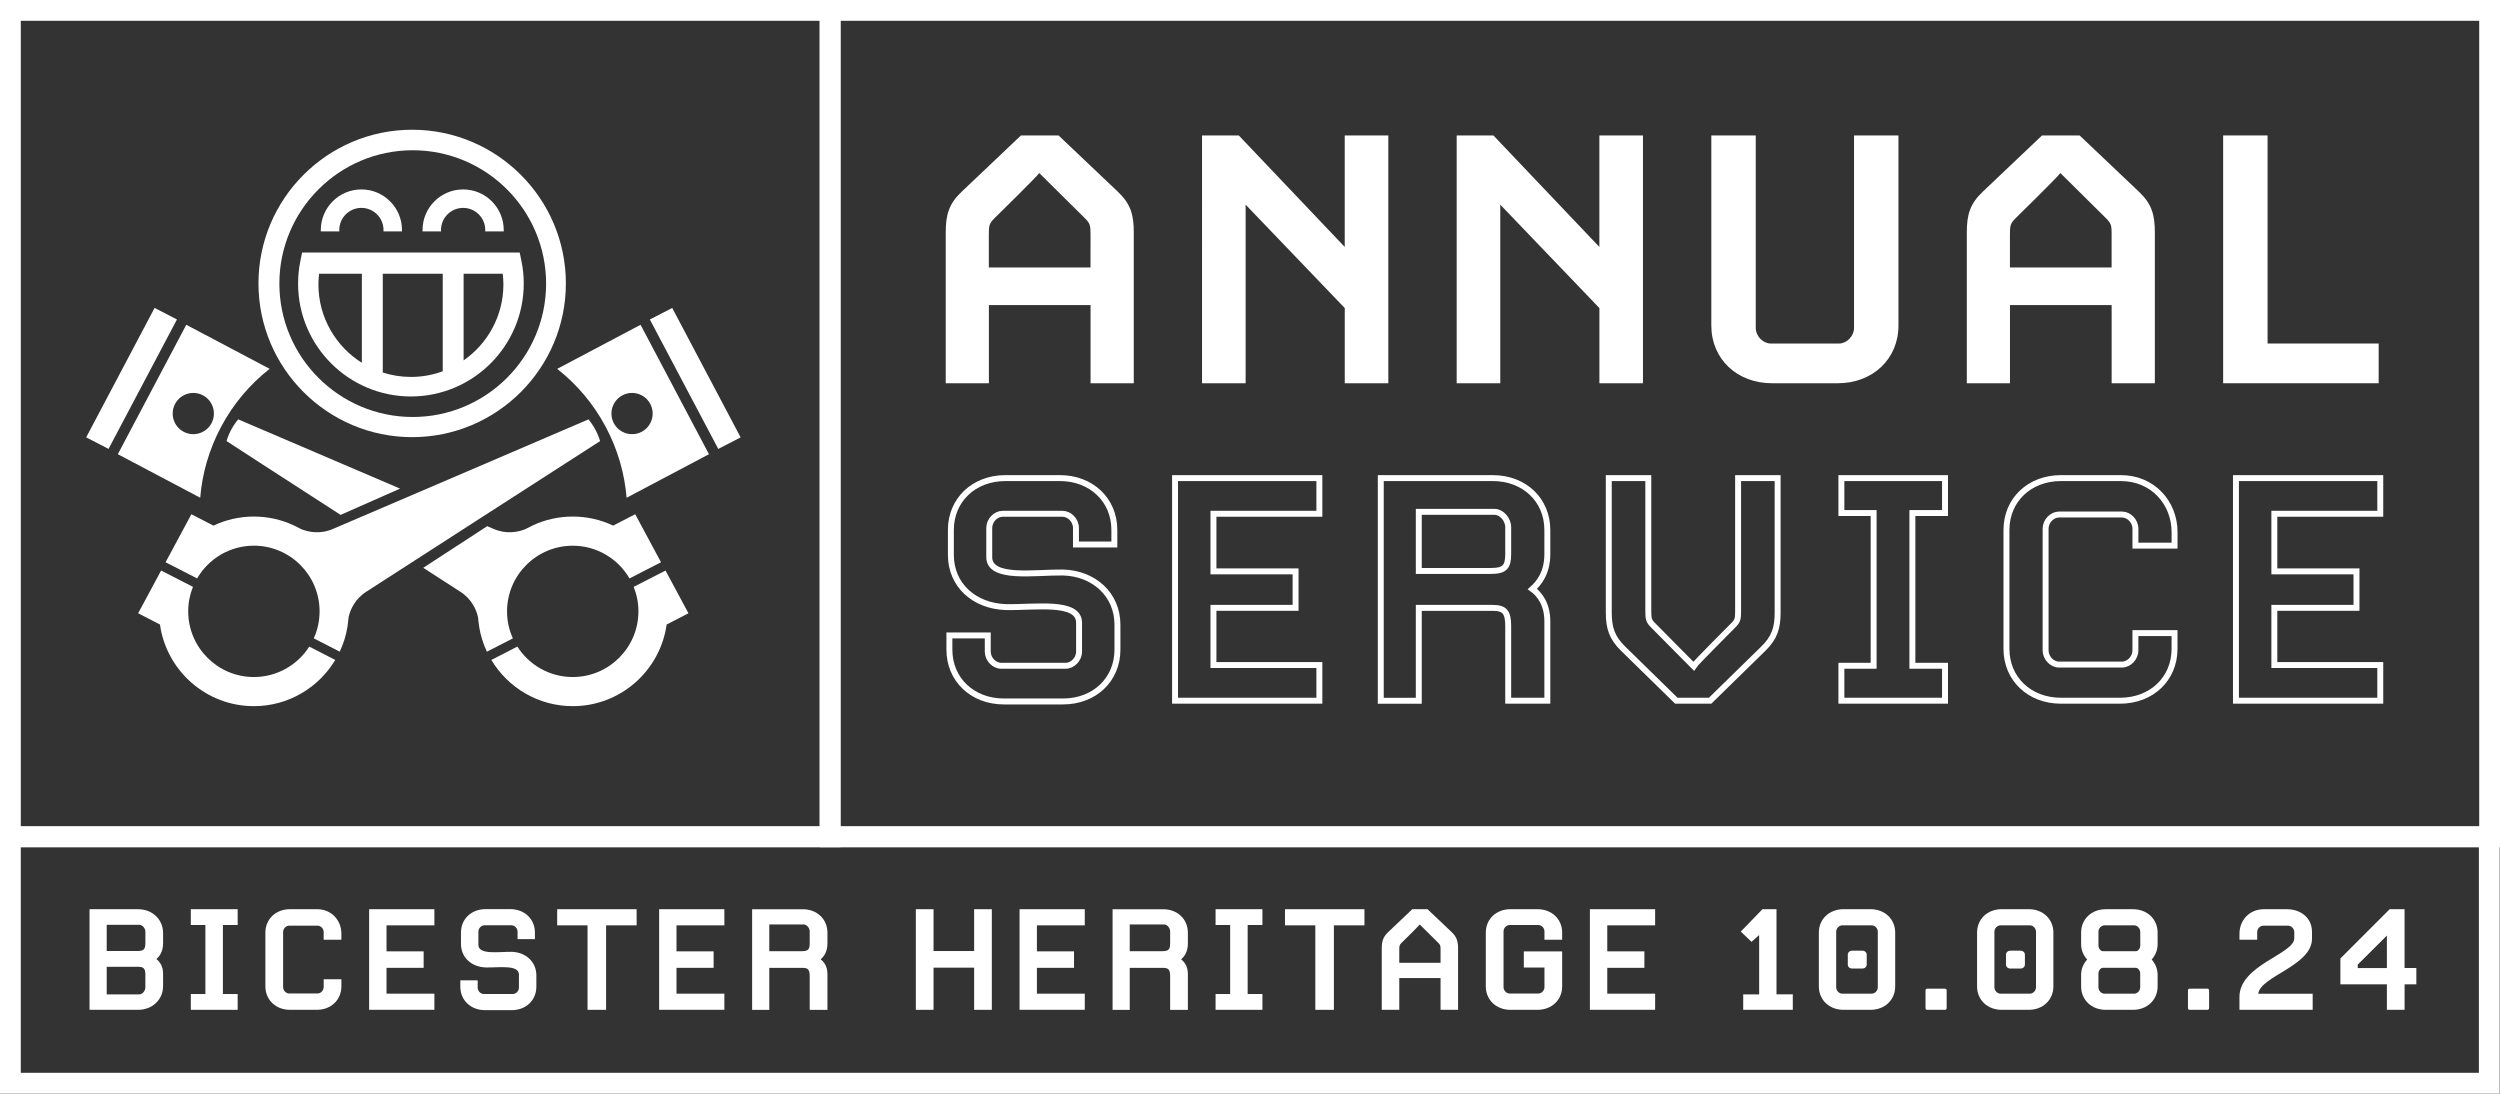 <?xml version="1.0" encoding="utf-8"?>
<!-- Generator: Adobe Illustrator 28.2.0, SVG Export Plug-In . SVG Version: 6.00 Build 0)  -->
<svg version="1.1" id="Layer_1" xmlns="http://www.w3.org/2000/svg" xmlns:xlink="http://www.w3.org/1999/xlink" x="0px" y="0px"
	 viewBox="0 0 841.88 368.26" style="enable-background:new 0 0 841.88 368.26;" xml:space="preserve">
<rect x="0" y="0" width="841.88" height="368.26" fill="#333333" stroke="none"/>
<style type="text/css">
	.st0{fill:none;stroke:#FFFFFF;stroke-width:7;stroke-miterlimit:10;}
	.st1{fill:#FFFFFF;}
	.st2{fill:none;stroke:#FFFFFF;stroke-width:2;}
</style>
<g id="Layer_2_00000114764792660143401110000007452759308685447865_">
	<rect x="279.54" y="3.5" class="st0" width="558.84" height="278.29"/>
	<rect x="3.5" y="281.79" class="st0" width="834.77" height="82.97"/>
	<g>
		<path class="st1" d="M46.51,340.06H30.15v-33.88h16.36c4.79,0,8.41,3.45,8.41,8v3.45c0,2.86-1.23,4.5-2.28,5.32
			c1.05,0.82,2.28,2.28,2.28,4.91v4.21C54.92,336.61,51.3,340.06,46.51,340.06z M48.96,313.77c0-1.23-1.05-2.34-2.04-2.34H35.93
			v8.82h10.4c2.1,0,2.63-0.64,2.63-2.69C48.96,317.56,48.96,313.77,48.96,313.77z M48.96,328.37c0-2.16-0.53-2.8-2.39-2.8H35.93
			v9.29h10.98c0.99,0,2.04-1.11,2.04-2.34v-4.15H48.96z"/>
		<path class="st1" d="M64.26,340.06v-5.32h4.91v-23.25h-4.91v-5.32h15.77v5.32h-4.97v23.25h4.97v5.32H64.26z"/>
		<path class="st1" d="M106.67,340.06h-9c-4.79,0-8.3-3.33-8.3-7.89v-18.11c0-4.56,3.5-7.89,8.3-7.89h9.11
			c4.85,0,8.18,3.74,8.18,8.24v2.04H109v-2.57c0-1.17-0.99-2.16-2.04-2.16h-9.58c-1.05,0-2.04,0.99-2.04,2.16v18.52
			c0,1.17,0.99,2.16,2.04,2.16h9.58c1.05,0,2.04-0.99,2.04-2.16v-2.63h5.96v2.39C114.96,336.73,111.46,340.06,106.67,340.06z"/>
		<path class="st1" d="M124.31,340.06v-33.88h21.97v5.43h-16.12v8.76h12.5v5.55h-12.5v8.7h16.12v5.43h-21.97V340.06z"/>
		<path class="st1" d="M172.32,340.17h-9c-4.79,0-8.3-3.33-8.3-7.89v-2.16h5.84v2.45c0,1.17,0.99,2.16,2.04,2.16h9.81
			c1.05,0,2.04-0.99,2.04-2.16v-4.38c0-3.45-6.89-2.28-11.22-2.4c-4.73-0.17-8.3-3.33-8.3-7.95v-3.8c0-4.56,3.5-7.89,8.3-7.89h8.3
			c4.79,0,8.3,3.33,8.3,7.89v2.22h-5.84v-2.51c0-1.17-0.99-2.16-2.04-2.16h-9.11c-1.05,0-2.04,0.99-2.04,2.16v4.44
			c0,3.45,6.89,2.28,11.22,2.34c4.67,0.12,8.3,3.33,8.3,7.94v3.8C180.62,336.85,177.11,340.17,172.32,340.17z"/>
		<path class="st1" d="M204.1,311.61v28.45h-6.25v-28.45h-10.22v-5.43h26.75v5.43H204.1z"/>
		<path class="st1" d="M221.97,340.06v-33.88h21.96v5.43h-16.12v8.76h12.5v5.55h-12.5v8.7h16.12v5.43h-21.96V340.06z"/>
		<path class="st1" d="M272.67,340.06v-11.33c0-2.16-0.53-2.8-2.39-2.8h-11.22v14.14h-5.78v-33.88h17.06c4.79,0,8.3,3.33,8.3,7.89
			v3.68c0,2.86-1.29,4.44-2.28,5.32c1.05,0.76,2.28,2.28,2.28,4.91v12.09h-5.97V340.06z M272.67,313.65c0-1.23-1.05-2.34-2.04-2.34
			h-11.57v9h10.92c2.16,0,2.69-0.58,2.69-2.63V313.65z"/>
		<path class="st1" d="M328.04,340.06v-14.2h-13.67v14.2h-5.96v-33.88h5.96v14.08h13.67v-14.08H334v33.88H328.04z"/>
		<path class="st1" d="M343.34,340.06v-33.88h21.96v5.43h-16.12v8.76h12.5v5.55h-12.5v8.7h16.12v5.43h-21.96V340.06z"/>
		<path class="st1" d="M394.05,340.06v-11.33c0-2.16-0.53-2.8-2.39-2.8h-11.22v14.14h-5.78v-33.88h17.06c4.79,0,8.3,3.33,8.3,7.89
			v3.68c0,2.86-1.29,4.44-2.28,5.32c1.05,0.76,2.28,2.28,2.28,4.91v12.09h-5.97V340.06z M394.05,313.65c0-1.23-1.05-2.34-2.04-2.34
			h-11.57v9h10.92c2.16,0,2.69-0.58,2.69-2.63V313.65z"/>
		<path class="st1" d="M409.35,340.06v-5.32h4.91v-23.25h-4.91v-5.32h15.77v5.32h-4.97v23.25h4.97v5.32H409.35z"/>
		<path class="st1" d="M449.19,311.61v28.45h-6.25v-28.45h-10.22v-5.43h26.76v5.43H449.19z"/>
		<path class="st1" d="M491.01,340.06h-5.9v-10.69h-13.9v10.69h-5.9v-20.62c0-2.4,0.41-3.91,2.22-5.61l8.06-7.65h5.14l8.06,7.65
			c1.81,1.69,2.22,3.21,2.22,5.61L491.01,340.06L491.01,340.06z M485.11,319.73c0-1.23-0.06-1.52-0.76-2.22l-6.25-6.19
			c-0.29,0.47-6.13,6.19-6.13,6.19c-0.7,0.7-0.76,0.99-0.76,2.22v4.5h13.9L485.11,319.73L485.11,319.73z"/>
		<path class="st1" d="M517.76,340.06h-9.11c-4.79,0-8.3-3.33-8.3-7.89v-18.11c0-4.56,3.51-7.89,8.3-7.89h9.11
			c4.79,0,8.3,3.33,8.3,7.89v2.4h-5.96v-2.8c0-1.17-0.99-2.16-2.04-2.16h-9.7c-1.05,0-2.04,0.99-2.04,2.16v18.75
			c0,1.17,0.99,2.16,2.04,2.16h9.7c1.05,0,2.04-0.99,2.04-2.16v-6.6h-6.95v-5.43h12.91v11.8
			C526.05,336.73,522.55,340.06,517.76,340.06z"/>
		<path class="st1" d="M535.4,340.06v-33.88h21.97v5.43h-16.12v8.76h12.5v5.55h-12.5v8.7h16.12v5.43H535.4V340.06z"/>
		<path class="st1" d="M587.03,340.06v-5.2h5.37v-19.98l-2.57,2.28l-3.62-3.45l7.3-7.54h4.73v28.68h5.49v5.2h-16.7V340.06z"/>
		<path class="st1" d="M629.91,340.06h-9.11c-4.79,0-8.3-3.33-8.3-7.89v-18.11c0-4.56,3.51-7.89,8.3-7.89h9.11
			c4.79,0,8.3,3.33,8.3,7.89v18.11C638.2,336.73,634.7,340.06,629.91,340.06z M632.36,313.77c0-1.17-0.99-2.16-2.04-2.16h-9.94
			c-1.05,0-2.04,0.99-2.04,2.16v18.69c0,1.17,0.99,2.16,2.04,2.16h9.93c1.05,0,2.04-0.99,2.04-2.16v-18.69H632.36z M627.16,326.16
			h-3.45c-0.82,0-1.46-0.58-1.46-1.34v-3.33c0-0.76,0.64-1.34,1.46-1.34h3.45c0.82,0,1.46,0.58,1.46,1.34v3.33
			C628.62,325.57,627.98,326.16,627.16,326.16z"/>
		<path class="st1" d="M654.96,340.06H649c-0.35,0-0.58-0.23-0.58-0.58v-5.96c0-0.35,0.23-0.58,0.58-0.58h5.96
			c0.35,0,0.58,0.23,0.58,0.58v5.96C655.55,339.82,655.31,340.06,654.96,340.06z"/>
		<path class="st1" d="M683.18,340.06h-9.11c-4.79,0-8.29-3.33-8.29-7.89v-18.11c0-4.56,3.5-7.89,8.29-7.89h9.11
			c4.79,0,8.3,3.33,8.3,7.89v18.11C691.47,336.73,687.97,340.06,683.18,340.06z M685.63,313.77c0-1.17-0.99-2.16-2.04-2.16h-9.93
			c-1.05,0-2.04,0.99-2.04,2.16v18.69c0,1.17,0.99,2.16,2.04,2.16h9.93c1.05,0,2.04-0.99,2.04-2.16V313.77z M680.43,326.16h-3.45
			c-0.82,0-1.46-0.58-1.46-1.34v-3.33c0-0.76,0.64-1.34,1.46-1.34h3.45c0.82,0,1.46,0.58,1.46,1.34v3.33
			C681.89,325.57,681.25,326.16,680.43,326.16z"/>
		<path class="st1" d="M718.28,340.06h-9.17c-4.79,0-8.29-3.33-8.29-7.89v-3.91c0-2.04,0.82-3.8,2.04-5.14
			c-1.23-1.34-2.04-3.1-2.04-5.14v-3.91c0-4.56,3.5-7.89,8.29-7.89h9.17c4.79,0,8.3,3.33,8.3,7.89v3.91c0,2.04-0.82,3.8-1.99,5.14
			c1.17,1.34,1.99,3.1,1.99,5.14v3.91C726.58,336.73,723.07,340.06,718.28,340.06z M720.73,313.77c0-1.17-0.99-2.16-2.04-2.16h-9.99
			c-1.05,0-2.04,0.99-2.04,2.16v4.56c0,1.17,0.82,1.99,1.46,1.99h11.16c0.64,0,1.46-0.82,1.46-1.99v-4.56H720.73z M720.73,327.91
			c0-1.17-0.82-1.99-1.46-1.99h-11.16c-0.64,0-1.46,0.82-1.46,1.99v4.56c0,1.17,0.99,2.16,2.04,2.16h9.99
			c1.05,0,2.04-0.99,2.04-2.16v-4.56H720.73z"/>
		<path class="st1" d="M743.34,340.06h-5.96c-0.35,0-0.58-0.23-0.58-0.58v-5.96c0-0.35,0.23-0.58,0.58-0.58h5.96
			c0.35,0,0.58,0.23,0.58,0.58v5.96C743.92,339.82,743.69,340.06,743.34,340.06z"/>
		<path class="st1" d="M754.14,340.06v-4.38c0-10.69,18.46-14.43,18.46-19.69v-2.1c0-1.17-0.99-2.16-2.04-2.16h-8.41
			c-1.05,0-2.04,0.99-2.04,2.16v2.57h-5.96v-2.04c0-4.5,3.33-8.24,8.18-8.24h7.83c4.67,0,8.41,2.98,8.41,7.59v2.34
			c0,9.11-17.35,12.62-18.11,18.52h18.34v5.43L754.14,340.06L754.14,340.06z"/>
		<path class="st1" d="M809.75,331.47v8.59h-5.96v-8.59h-15.66v-8.7l16.59-16.59h5.02v19.8h3.97v5.49L809.75,331.47L809.75,331.47z
			 M803.79,315.06l-9.81,9.76v1.17h9.81V315.06z"/>
	</g>
</g>
<g id="Layer_3">
</g>
<g id="Layer_1_00000156559535503887050550000002284261345583626384_">
	<g>
		<path class="st1" d="M381.78,129.06h-14.53v-26.33h-34.24v26.33h-14.53V78.27c0-5.9,1.01-9.64,5.47-13.81l19.86-18.85h12.66
			l19.86,18.85c4.46,4.17,5.47,7.91,5.47,13.81v50.79H381.78z M367.24,78.99c0-3.02-0.14-3.74-1.87-5.47l-15.4-15.25
			c-0.72,1.15-15.11,15.25-15.11,15.25c-1.73,1.73-1.87,2.45-1.87,5.47v11.08h34.24L367.24,78.99L367.24,78.99z"/>
		<path class="st1" d="M452.85,129.06v-25.32l-33.38-34.82v60.14h-14.68V45.61h12.37l35.68,37.55V45.61h14.68v83.45L452.85,129.06
			L452.85,129.06z"/>
		<path class="st1" d="M538.6,129.06v-25.32l-33.38-34.82v60.14h-14.68V45.61h12.37l35.68,37.55V45.61h14.68v83.45L538.6,129.06
			L538.6,129.06z"/>
		<path class="st1" d="M618.88,129.06h-22.16c-11.8,0-20.43-8.2-20.43-19.42V45.61h14.96v64.75c0,2.88,2.45,5.32,5.04,5.32h23.02
			c2.59,0,5.04-2.45,5.04-5.32V45.61h14.96v64.03C639.31,120.86,630.67,129.06,618.88,129.06z"/>
		<path class="st1" d="M725.63,129.06H711.1v-26.33h-34.24v26.33h-14.53V78.27c0-5.9,1.01-9.64,5.47-13.81l19.86-18.85h12.66
			l19.86,18.85c4.46,4.17,5.47,7.91,5.47,13.81v50.79H725.63z M711.1,78.99c0-3.02-0.14-3.74-1.87-5.47l-15.4-15.25
			c-0.72,1.15-15.11,15.25-15.11,15.25c-1.73,1.73-1.87,2.45-1.87,5.47v11.08h34.24V78.99H711.1z"/>
		<path class="st1" d="M748.65,129.06V45.61h14.96v70.07h37.41v13.38H748.65z"/>
	</g>
	<g>
		<path class="st2" d="M357.96,236.22h-19.9c-10.6,0-18.35-7.37-18.35-17.45v-4.78h12.92v5.43c0,2.58,2.2,4.78,4.52,4.78h21.71
			c2.33,0,4.52-2.2,4.52-4.78v-9.69c0-7.63-15.25-5.04-24.82-5.3c-10.47-0.39-18.35-7.37-18.35-17.58v-8.4
			c0-10.08,7.76-17.45,18.35-17.45h18.35c10.6,0,18.35,7.37,18.35,17.45v4.91h-12.93v-5.56c0-2.59-2.2-4.78-4.52-4.78h-20.16
			c-2.33,0-4.52,2.2-4.52,4.78v9.82c0,7.62,15.25,5.04,24.82,5.17c10.34,0.26,18.35,7.37,18.35,17.58v8.4
			C376.31,228.86,368.56,236.22,357.96,236.22z"/>
		<path class="st2" d="M395.7,235.97V161h48.6v12.02h-35.67v19.39h27.66v12.28h-27.66v19.26h35.67v12.02L395.7,235.97L395.7,235.97z
			"/>
		<path class="st2" d="M507.89,235.97V210.9c0-4.78-1.16-6.2-5.3-6.2h-24.81v31.28h-12.8V161h37.74c10.6,0,18.35,7.37,18.35,17.45
			v8.14c0,6.33-2.84,9.82-5.04,11.76c2.33,1.68,5.04,5.04,5.04,10.86v26.75L507.89,235.97L507.89,235.97z M507.89,177.54
			c0-2.71-2.33-5.17-4.52-5.17h-25.59v19.9h24.17c4.78,0,5.94-1.29,5.94-5.82V177.54z"/>
		<path class="st2" d="M593.72,218.52l-17.84,17.45h-11.37l-17.84-17.45c-3.88-3.75-4.91-7.11-4.91-12.28V161h13.31v44.72
			c0,2.71,0.13,3.36,1.68,4.91l13.57,13.7c0.65-1.03,13.31-13.7,13.31-13.7c1.55-1.55,1.68-2.2,1.68-4.91V161h13.31v45.24
			C598.63,211.41,597.6,214.77,593.72,218.52z"/>
		<path class="st2" d="M620.09,235.97V224.2h10.86v-51.44h-10.86V161h34.9v11.76H644v51.44h10.99v11.76L620.09,235.97L620.09,235.97
			z"/>
		<path class="st2" d="M713.93,235.97h-19.9c-10.6,0-18.35-7.37-18.35-17.45v-40.07c0-10.08,7.75-17.45,18.35-17.45h20.16
			c10.73,0,18.1,8.27,18.1,18.22v4.52h-13.18v-5.69c0-2.59-2.2-4.78-4.52-4.78h-21.21c-2.33,0-4.52,2.2-4.52,4.78v40.97
			c0,2.58,2.2,4.78,4.52,4.78h21.2c2.33,0,4.52-2.2,4.52-4.78v-5.82h13.18v5.3C732.28,228.6,724.52,235.97,713.93,235.97z"/>
		<path class="st2" d="M752.96,235.97V161h48.6v12.02h-35.67v19.39h27.66v12.28h-27.66v19.26h35.67v12.02L752.96,235.97
			L752.96,235.97z"/>
	</g>
</g>
<g id="Layer_5">
	<rect x="3.5" y="3.5" class="st0" width="276.04" height="278.29"/>
</g>
<g id="Layer_4">
	<g>
		<g>
			<g>
				<path class="st1" d="M138.8,43.69c-28.54,0-51.76,23.22-51.76,51.76s23.22,51.76,51.76,51.76s51.76-23.22,51.76-51.76
					S167.34,43.69,138.8,43.69z M138.99,140.42c-24.76,0-44.91-20.15-44.91-44.91s20.15-44.91,44.91-44.91s44.91,20.15,44.91,44.91
					S163.75,140.42,138.99,140.42z"/>
				<path class="st1" d="M114.27,77.92c-0.01-0.15-0.02-0.31-0.02-0.46c0-4.11,3.34-7.45,7.45-7.45s7.45,3.34,7.45,7.45
					c0,0.16-0.01,0.31-0.02,0.46h6.23c0.01-0.15,0.01-0.31,0.01-0.46c0-7.54-6.13-13.67-13.67-13.67s-13.67,6.13-13.67,13.67
					c0,0.16,0.01,0.31,0.01,0.46H114.27z"/>
				<path class="st1" d="M148.53,77.92c-0.01-0.15-0.02-0.31-0.02-0.46c0-4.11,3.34-7.45,7.45-7.45s7.45,3.34,7.45,7.45
					c0,0.16-0.01,0.31-0.02,0.46h6.23c0.01-0.15,0.01-0.31,0.01-0.46c0-7.54-6.13-13.67-13.67-13.67s-13.67,6.13-13.67,13.67
					c0,0.16,0.01,0.31,0.01,0.46H148.53z"/>
				<path class="st1" d="M176.37,95.51c0,20.95-17.04,38-38,38c-20.95,0-37.99-17.04-37.99-38c0-2.6,0.27-5.2,0.79-7.73l0.56-2.73
					h70.49h2.79l0.56,2.73C176.11,90.31,176.37,92.91,176.37,95.51z M121.86,122.18v-30c-7.28,0-12.89,0-14.41,0
					c-0.14,1.2-0.22,2.4-0.22,3.61C107.23,106.9,113.08,116.66,121.86,122.18z M138.38,126.93c3.76,0,7.37-0.67,10.71-1.9V92.17
					c-6.47,0-13.64,0-20.19,0v33.28C131.88,126.41,135.07,126.93,138.38,126.93z M169.52,95.79c0-1.21-0.08-2.41-0.22-3.61
					c-1.43,0-6.51,0-13.18,0v29.19C164.21,115.74,169.52,106.37,169.52,95.79z"/>
				<path class="st1" d="M36.55,151.17l-7.53-3.89l23.04-43.59l7.53,3.89L36.55,151.17z"/>
				<path class="st1" d="M62.73,109.37l-23.05,43.58l27.74,14.66c0.67-8.11,2.96-16.21,7.01-23.84c4.17-7.84,9.8-14.41,16.37-19.56
					L62.73,109.37z M71.23,142.51c-1.79,3.39-5.99,4.68-9.38,2.89c-3.39-1.79-4.68-5.99-2.89-9.38s5.99-4.68,9.38-2.89
					C71.72,134.92,73.02,139.12,71.23,142.51z"/>
				<path class="st1" d="M215.71,109.37l23.04,43.59l-27.74,14.66c-0.67-8.11-2.96-16.21-7.01-23.84
					c-4.17-7.84-9.8-14.41-16.37-19.56L215.71,109.37z M226.37,103.7l-7.53,3.89l23.04,43.59l7.53-3.89L226.37,103.7z
					 M206.71,142.51c1.79,3.39,5.99,4.68,9.38,2.89c3.39-1.79,4.68-5.99,2.89-9.38s-5.99-4.68-9.38-2.89
					C206.22,134.92,204.92,139.12,206.71,142.51z"/>
				<path class="st1" d="M104.15,217.74c-3.93,6.16-10.82,10.25-18.65,10.25c-12.2,0-22.12-9.92-22.12-22.12
					c0-2.91,0.57-5.69,1.6-8.24l-10.72-5.5l-7.74,14.39l7.35,3.79c2.17,15.51,15.52,27.49,31.62,27.49
					c11.63,0,21.82-6.25,27.41-15.56L104.15,217.74z"/>
				<path class="st1" d="M66.38,194.78c3.84-6.59,10.97-11.02,19.12-11.02c12.2,0,22.12,9.92,22.12,22.12c0,3.24-0.7,6.31-1.96,9.08
					l8.74,4.49c1.24-2.62,2.13-5.43,2.61-8.38v0.01c0,0,0-0.01,0-0.03c0.12-0.72,0.21-1.44,0.28-2.18c0.03-0.33,0.06-0.67,0.09-1
					c0.59-2.6,2.14-6.23,6.13-8.71c5.16-3.37,78.57-50.62,78.57-50.62s-0.48-1.76-1.49-3.7c-1.01-1.93-2.41-3.62-2.41-3.62
					s-80.22,34.44-85.9,36.83c-4.37,1.96-8.31,1.14-10.79,0.16c-0.92-0.46-1.61-0.78-2.51-1.26c-0.1-0.03-0.14-0.07-0.14-0.07
					c-4.06-1.88-8.59-2.93-13.35-2.93c-4.87,0-9.48,1.09-13.61,3.05l-7.43-3.83l-8.69,16.17L66.38,194.78z"/>
				<path class="st1" d="M174.22,217.74c3.93,6.16,10.82,10.25,18.65,10.25c12.2,0,22.12-9.92,22.12-22.12
					c0-2.91-0.57-5.69-1.6-8.24l10.72-5.5l7.73,14.39l-7.35,3.79c-2.17,15.51-15.52,27.49-31.62,27.49
					c-11.63,0-21.82-6.25-27.41-15.56L174.22,217.74z"/>
				<path class="st1" d="M114.7,173.39c-19.1-12.3-38.41-24.86-38.41-24.86s0.48-1.76,1.49-3.7c1.01-1.93,2.41-3.62,2.41-3.62
					s30.09,12.85,54.53,23.33L114.7,173.39z"/>
				<path class="st1" d="M164.07,177.19c0.96,0.41,1.64,0.7,2.01,0.86c4.37,1.96,8.31,1.14,10.79,0.16
					c0.92-0.46,1.61-0.78,2.51-1.26c0.1-0.03,0.14-0.07,0.14-0.07c4.06-1.88,8.59-2.93,13.35-2.93c4.87,0,9.48,1.09,13.61,3.05
					l7.43-3.83l8.69,16.17l-10.61,5.45c-3.83-6.59-10.97-11.02-19.12-11.02c-12.2,0-22.12,9.92-22.12,22.12
					c0,3.24,0.7,6.31,1.96,9.08l-8.74,4.49c-1.24-2.62-2.13-5.43-2.61-8.38v0.01c0,0,0-0.01,0-0.03c-0.12-0.72-0.21-1.44-0.28-2.18
					c-0.03-0.33-0.06-0.67-0.09-1c-0.59-2.6-2.14-6.23-6.13-8.71c-1.17-0.76-5.82-3.77-12.33-7.96L164.07,177.19z"/>
			</g>
		</g>
	</g>
</g>
</svg>
